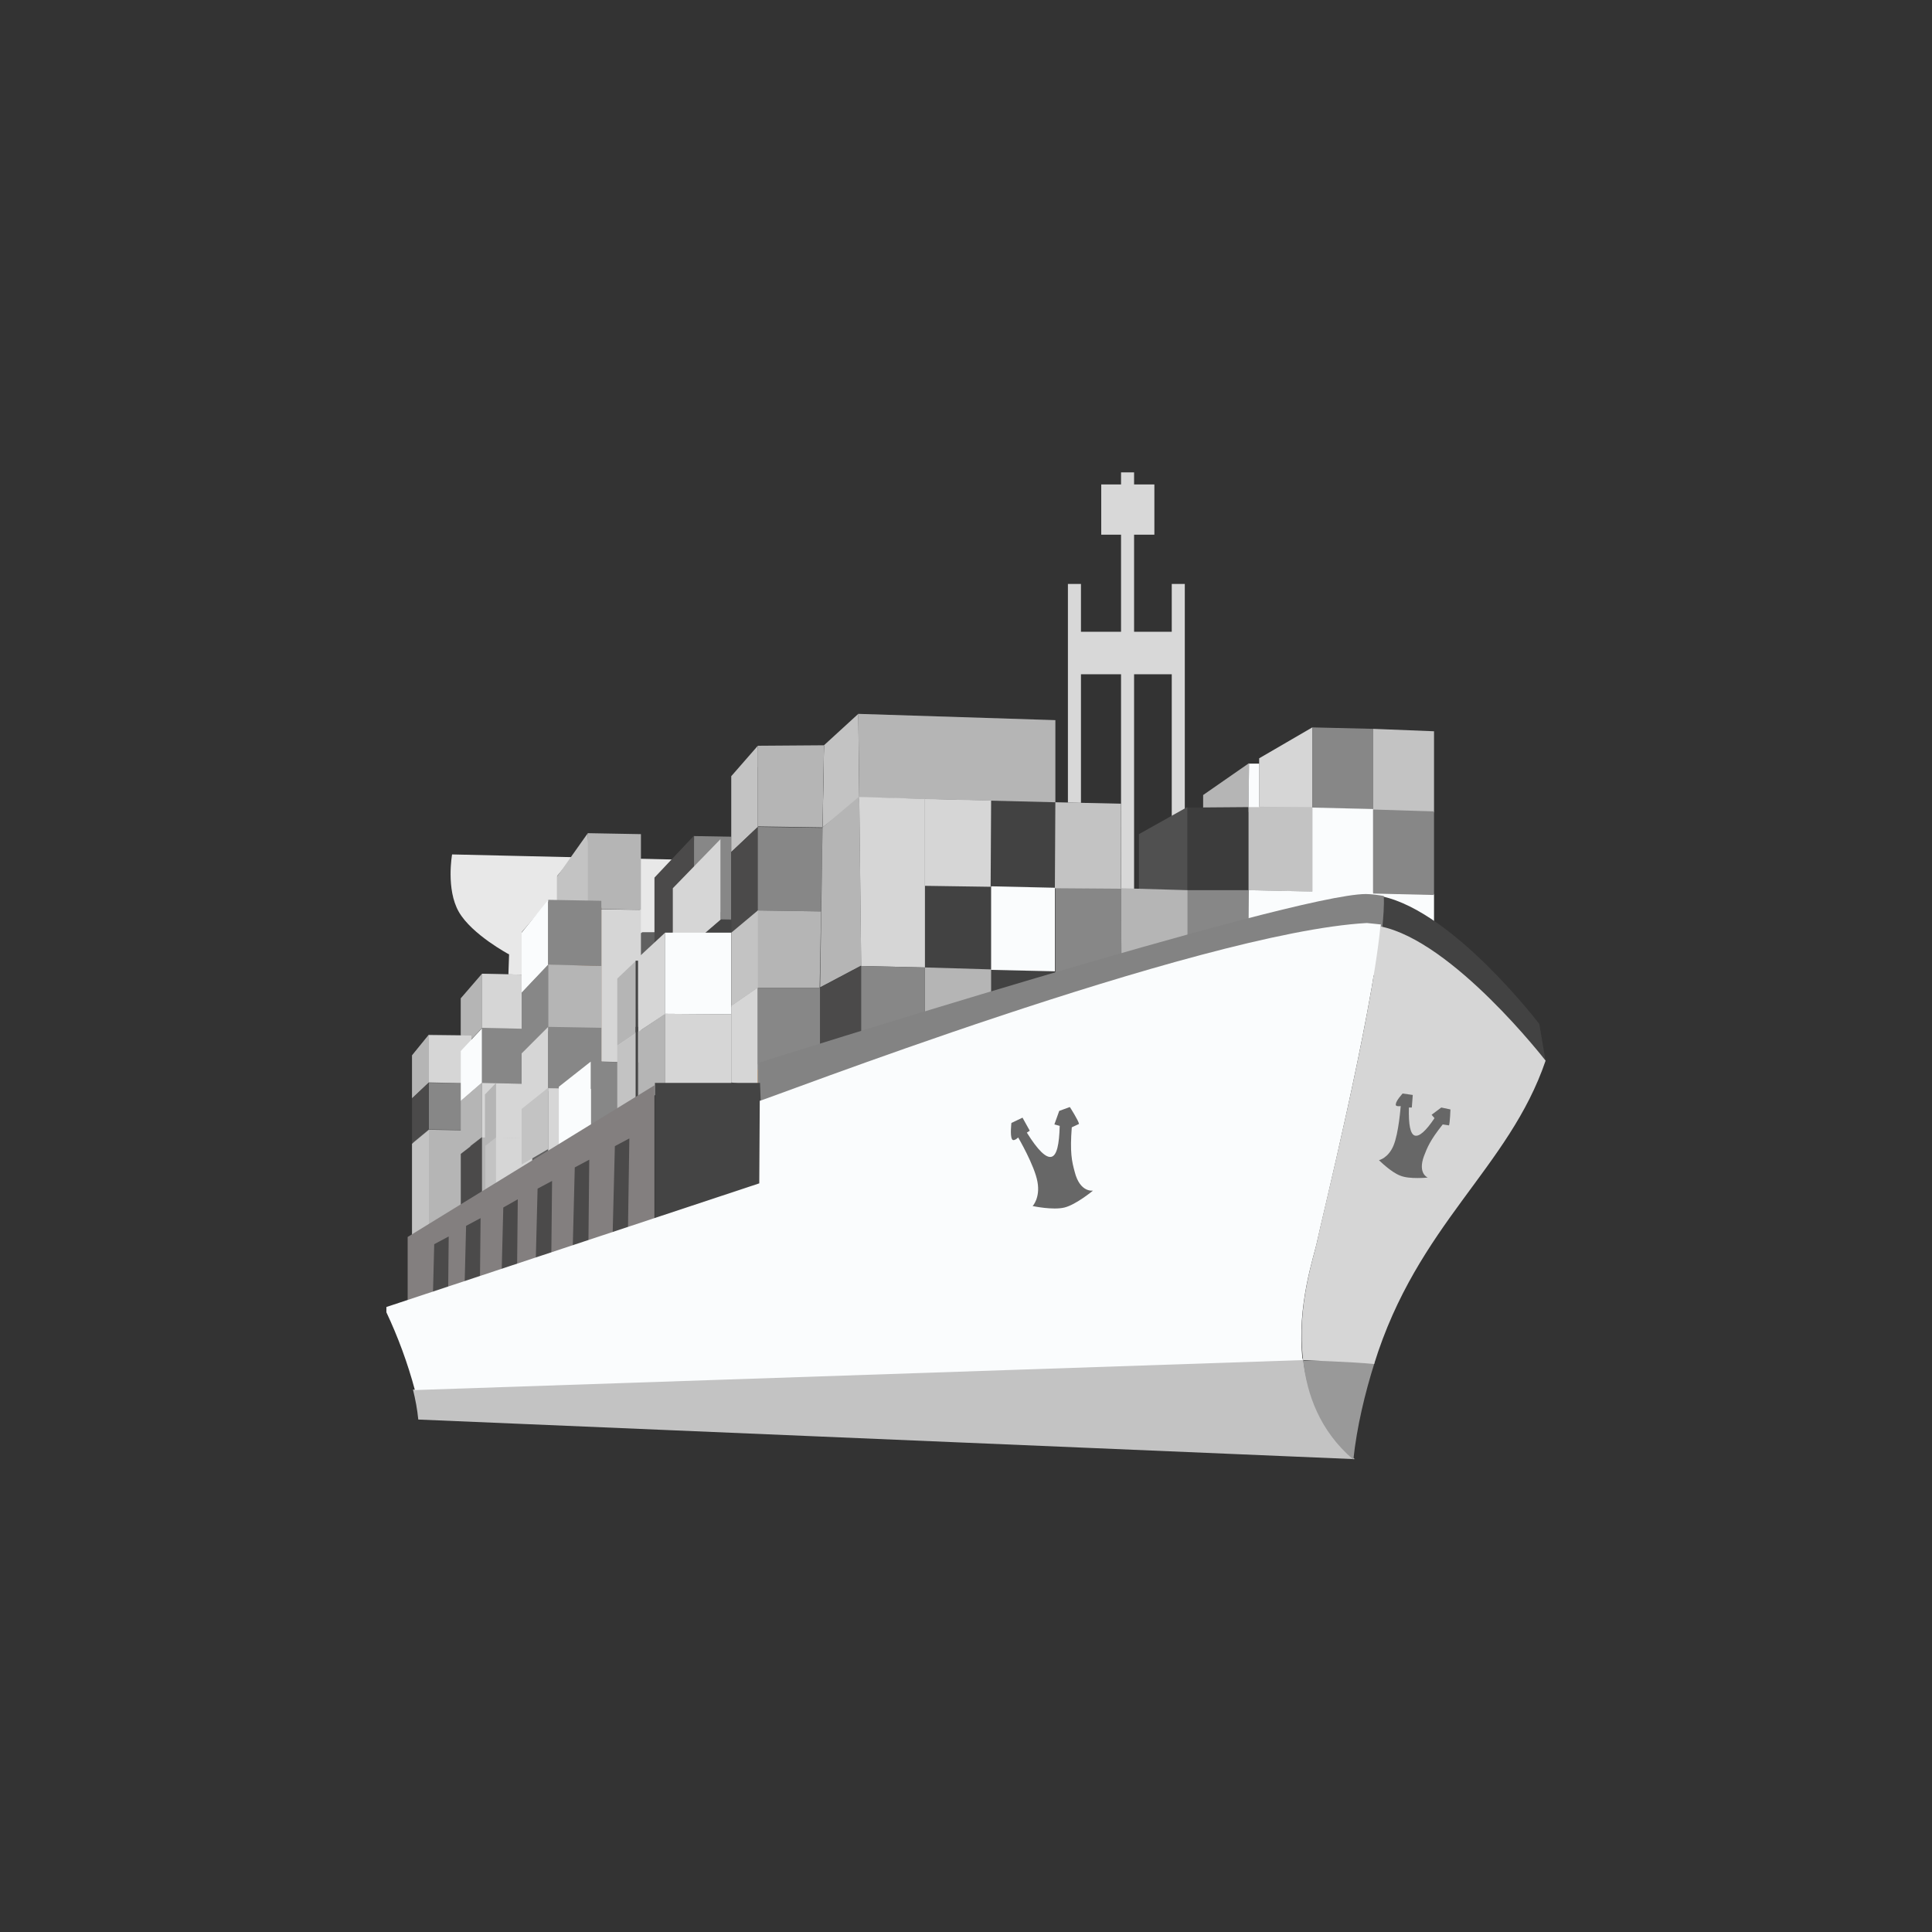 <svg xmlns="http://www.w3.org/2000/svg" viewBox="0 0 40 40" enable-background="new 0 0 40 40"><rect x="0" y="0" width="40" height="40" fill="#333333" stroke="none"/><style type="text/css">.st0{enable-background:new ;} .st1{fill:#999999;} .st2{fill:#C3C3C3;} .st3{fill:#B5B5B5;} .st4{fill:#888888;} .st5{fill:#878787;} .st6{fill:#A38039;} .st7{fill:#DFBF6C;} .st8{fill:#CCA858;} .st9{fill:#7F6431;} .st10{fill:#EACB92;} .st11{fill:#484848;} .st12{fill:#EFD4A8;} .st13{fill:#C29F64;} .st14{fill:#1A1A1A;} .st15{fill:#DFDFB9;} .st16{fill:#16A1D4;} .st17{fill:#B3B3B3;} .st18{fill:#404040;} .st19{fill:#777777;} .st20{fill:#4A818F;} .st21{fill-rule:evenodd;clip-rule:evenodd;fill:#E8E8E8;} .st22{fill:#D8D8D8;} .st23{fill:#606060;} .st24{fill:#D38181;} .st25{fill:#B76262;} .st26{fill:#84BFD1;} .st27{fill:#649EB5;} .st28{fill:#C48A8A;} .st29{fill:#424242;} .st30{fill:#F7BA23;} .st31{fill:#6B5853;} .st32{fill:#582B0F;} .st33{fill:#B77272;} .st34{fill:#8E4F4F;} .st35{fill:#F99C21;} .st36{fill:#7E7C2B;} .st37{fill:#665C1C;} .st38{fill:#708CB0;} .st39{fill:#587799;} .st40{fill:#E1912E;} .st41{fill:#E36E2D;} .st42{fill:#D98E1F;} .st43{fill:#DB6B1D;} .st44{fill:#AA5F04;} .st45{fill:#E07328;} .st46{fill:#4F352E;} .st47{fill:#BC6106;} .st48{fill:#568F9C;} .st49{fill:#437B88;} .st50{fill:#E27E33;} .st51{fill:#505050;} .st52{fill:#3C3C3C;} .st53{fill:#543B34;} .st54{fill:#F9B821;} .st55{fill:#F48F4A;} .st56{fill:#C16629;} .st57{fill:#444444;} .st58{fill:#837F7F;} .st59{fill:#4B4A4A;} .st60{fill:#838383;} .st61{fill:#FAFCFD;} .st62{fill:#125A6D;} .st63{fill:#D6D6D6;} .st64{fill-rule:evenodd;clip-rule:evenodd;fill:#676767;} .st65{fill-rule:evenodd;clip-rule:evenodd;fill:#969696;} .st66{fill-rule:evenodd;clip-rule:evenodd;fill:#CCCCCC;} .st67{fill-rule:evenodd;clip-rule:evenodd;fill:#C8C8C8;} .st68{fill-rule:evenodd;clip-rule:evenodd;fill:#DDDDDD;} .st69{fill-rule:evenodd;clip-rule:evenodd;fill:#383838;} .st70{fill-rule:evenodd;clip-rule:evenodd;fill:#636363;} .st71{fill-rule:evenodd;clip-rule:evenodd;fill:#16A1D4;} .st72{fill:#D1D1D1;} .st73{fill:#EDEDED;} .st74{fill:#8D8C8C;} .st75{fill:#383838;} .st76{fill:#D6CFCB;} .st77{fill:#FFFFFF;} .st78{fill:#6AB5C6;} .st79{fill:#7AAD33;} .st80{fill:#E51700;} .st81{opacity:0.57;fill:#189BCE;} .st82{fill:#D3D3D3;} .st83{fill:#FFC68D;} .st84{fill:#8ABE33;} .st85{fill:#FFA000;} .st86{fill:#804D1A;} .st87{fill:#C39467;} .st88{fill:#BFBFBF;} .st89{fill:#DDE0E1;} .st90{fill:#CCB3AB;} .st91{fill:#C5D3C6;} .st92{fill:#D2DCE6;} .st93{fill:#AEADAD;} .st94{fill:#A1BCBC;} .st95{fill:#BC2700;} .st96{fill:#C73000;} .st97{fill:#D83F00;} .st98{fill:#808680;} .st99{fill:#F6973D;} .st100{fill:#74B700;} .st101{fill:#4E4E4E;} .st102{fill:#666666;} .st103{fill:#757575;} .st104{fill:#EBEBEB;} .st105{fill:#FAC602;} .st106{fill:#855233;} .st107{fill:#68402A;} .st108{fill:#3C4042;} .st109{fill:#A4A4A4;} .st110{fill:#D2D2D2;} .st111{fill:#979797;} .st112{fill:#333333;} .st113{fill:#991010;} .st114{fill:#FAFAFA;} .st115{fill:#848484;} .st116{fill:#FF7A00;} .st117{fill:#FFEBD7;} .st118{fill:#B6B7B7;} .st119{fill:#707070;} .st120{fill:#4D4D4D;} .st121{fill:#B7B7B7;} .st122{fill:#E2E2E2;} .st123{fill:#919191;} .st124{fill:#AAAAAA;} .st125{fill:#0C7591;} .st126{fill:#F15023;} .st127{fill:#80BA04;} .st128{fill:#74744B;} .st129{fill:#FCB705;} .st130{fill:#04A4EF;} .st131{fill:#1B9CF6;} .st132{fill:#96DCFD;} .st133{fill-rule:evenodd;clip-rule:evenodd;fill:url(#SVGID_1_);} .st134{fill-rule:evenodd;clip-rule:evenodd;fill:url(#SVGID_2_);} .st135{fill-rule:evenodd;clip-rule:evenodd;fill:url(#SVGID_3_);} .st136{fill-rule:evenodd;clip-rule:evenodd;fill:url(#SVGID_4_);} .st137{opacity:0.2;fill-rule:evenodd;clip-rule:evenodd;enable-background:new ;} .st138{opacity:0.25;fill-rule:evenodd;clip-rule:evenodd;fill:#FFFFFF;enable-background:new ;} .st139{fill:url(#SVGID_5_);} .st140{fill:#5D9595;} .st141{fill:#234F4F;} .st142{fill:url(#SVGID_6_);} .st143{fill:#D09443;} .st144{fill:#7E5018;} .st145{fill:#91EFEF;} .st146{fill:#FFDF79;} .st147{fill:#F7F7F7;} .st148{fill:#85D3E8;} .st149{fill:none;} .st150{fill:#BED6B9;} .st151{fill:#61845A;} .st152{fill:#F6D995;} .st153{fill:#7FB93C;} .st154{fill:#5CB5E6;} .st155{fill:#FFDE00;} .st156{fill:#9C9C9C;} .st157{fill:#00D300;} .st158{fill:#FEFEFE;} .st159{fill:#01750C;}</style><path class="st21" d="M9.36 17.69l6.07.14-2.99 6.95-2.06-.27.16-4.75s-.77-.41-1.04-.88c-.27-.47-.14-1.19-.14-1.19z"/><path class="st22" d="M22.11 12.09h.27v7.08h-.27zM24.26 12.09h.27v7.08h-.27zM23.21 9.78h.27v9.39h-.27zM22.11 13.08h2.42v.88h-2.42zM22.8 10.03h1.1v1.04h-1.1z"/><path class="st23" d="M17.17 15.5h-1.51l-.51.65v1.19l-.76.04-.81.83v1.09h-.28l-.05.03v-2.03l-1.04.03-.67.8v.51l-.2.03-.54.63v.88l-.82-.02-.44.51v.76l-.66-.01-.33.41v3.7l5.08-3.03h3.54v-7z"/><path class="st59" d="M13.55 18.17l.82-.87v1.56l-.82.8v-1.49z"/><path class="st5" d="M14.37 17.31l1.15.02v1.57l-1.15-.03v-1.56z"/><path class="st63" d="M13.93 18.39l.99-1.02v1.68l-.99.85v-1.51z"/><path class="st5" d="M14.92 17.36l1.26.03v1.67l-1.26-.03v-1.67z"/><path class="st57" d="M13.93 19.89l.99-.85v1.01l-.99.77v-.93zM14.92 19.04l1.32.03v1.76l-1.32-.03v-1.76z"/><path class="st29" d="M27.14 15.08l-1.07.62v.11h-.21l-.95.66v.26l-.32-.01-1 .56v1.13l-.38-.01-.01-1.76-1.35-.03v-1.7l-4.08-.13-.71.65-.11 6.57 12.69-2.86v-3.99l-2.5-.07z"/><path class="st2" d="M17.06 15.43l.71-.65.02 1.76-.76.59.03-1.7z"/><path class="st3" d="M9.54 20.67l.44-.51v1.12l-.44.47v-1.08z"/><path class="st63" d="M9.98 20.16l.88.02v1.14l-.88-.02v-1.14z"/><path class="st3" d="M8.53 21.85l.35-.43v.99l-.35.33v-.89z"/><path class="st63" d="M8.88 21.43l.88.01v.99l-.88-.02v-.98z"/><path class="st59" d="M8.53 22.74l.35-.33v.97l-.35.29v-.93z"/><path class="st5" d="M8.88 22.42l.88.01v.97l-.88-.02v-.96z"/><path class="st2" d="M8.53 23.68l.35-.29v2.03l-.35.17v-1.91z"/><path class="st3" d="M8.88 23.39l.85.02.03 1.1-.88-.02v-1.1zM8.88 24.48l.78.02.1 1.05-.88-.02v-1.05z"/><path class="st61" d="M9.54 21.76l.44-.47v1.13l-.44.38v-1.04z"/><path class="st5" d="M9.98 21.28l.88.02v1.14l-.88-.02v-1.14z"/><path class="st3" d="M9.54 22.79l.44-.38v1.13l-.44.34v-1.09z"/><path class="st63" d="M9.98 22.42l.88.02v1.14l-.88-.02v-1.14z"/><path class="st59" d="M9.54 23.89l.44-.34v1.18l-.44.27v-1.11z"/><path class="st3" d="M9.98 23.55l.88.02v1.21l-.88-.02v-1.21z"/><path class="st2" d="M11.54 18.14l.63-.89.05 1.59-.69.26v-.96z"/><path class="st3" d="M12.17 17.25l1.1.02v1.57l-1.1-.03v-1.56zM10.04 22.66l.23-.24v1.13l-.23.18v-1.07z"/><path class="st2" d="M10.04 23.73l.23-.18.03 1.13-.25.15v-1.1z"/><path class="st63" d="M10.27 23.55l.75.02v1.1l-.75-.02v-1.1z"/><path class="st26" d="M11.57 19.63l.66-.72v1.54l-.66.66v-1.48z"/><path class="st63" d="M12.17 18.82l1.1.02v1.59l-1.1-.03v-1.58z"/><path class="st30" d="M11.57 21.09l.66-.65v1.51l-.66.52v-1.38z"/><path class="st63" d="M12.17 20.38l1.1.02v1.6l-1.1-.03v-1.59z"/><path class="st32" d="M12.45 18.79h-1.04v3.95h1.04v-3.95z"/><path class="st61" d="M10.8 19.31l.55-.68v1.35l-.55.58v-1.25z"/><path class="st5" d="M11.35 18.63l1.1.02v1.35l-1.1-.02v-1.35zM10.8 20.55l.55-.58v1.33l-.55.51v-1.26z"/><path class="st3" d="M11.35 19.97l1.1.03v1.37l-1.1-.02v-1.38z"/><path class="st63" d="M10.8 21.81l.55-.55v1.33l-.55.42v-1.2z"/><path class="st5" d="M11.35 21.26l1.1.02v1.3l-1.1-.02v-1.3z"/><path class="st2" d="M10.8 22.96l.55-.44v1.27l-.55.32v-1.15z"/><path class="st63" d="M11.35 22.53l1.1.02v1.3l-1.1-.02v-1.3z"/><path class="st61" d="M11.57 22.5l.66-.52v1.52l-.66.46v-1.46z"/><path class="st5" d="M12.23 21.98l1.1.02-.05 1.57-1.04-.03v-1.56z"/><path class="st3" d="M12.78 20.26l.39-.37.05 1.46-.44.3v-1.39z"/><path class="st57" d="M13.16 19.89h.05v1.48h-.05v-1.48z"/><path class="st2" d="M12.78 21.65l.44-.3v1.5l-.44.23v-1.43z"/><path class="st57" d="M13.16 21.26h.05v1.59h-.05v-1.59z"/><path class="st63" d="M13.22 19.82l.55-.51v1.69l-.55.36v-1.54z"/><path class="st61" d="M13.77 19.31h1.37v1.69l-1.37-.01v-1.68z"/><path class="st3" d="M13.22 21.36l.55-.37v1.57l-.55.3v-1.5z"/><path class="st63" d="M13.77 20.99l1.37.01v1.57l-1.37-.02v-1.56z"/><path class="st52" d="M15.14 16.06v4.79h.05l-.03.04v1.48l.55-.35 1.24-.05.11-6.53-1.92.62z"/><path class="st2" d="M15.14 16.07l.55-.63v1.68l-.55.52v-1.57z"/><path class="st3" d="M15.69 15.44l1.37-.01-.03 1.7-1.34-.02v-1.67z"/><path class="st5" d="M15.69 17.12l1.34.02-.03 1.73-1.32-.02v-1.73z"/><path class="st3" d="M15.69 18.85l1.31.02-.03 1.58h-1.29v-1.6z"/><path class="st47" d="M15.19 22.48h.82l-.03-.35h-.27l-.26.12-.14.15-.12.08z"/><path class="st63" d="M15.14 20.82l.55-.38v2.06l-.55-.09v-1.59z"/><path class="st5" d="M15.69 20.45h1.29v1.75l-1.29.28v-2.03z"/><path class="st59" d="M15.14 17.64l.55-.52v1.73l-.55.46v-1.67z"/><path class="st2" d="M15.14 19.31l.55-.46v1.6l-.55.38v-1.52z"/><path class="st3" d="M24.91 16.46l.95-.66-.01 1.01-.94.31v-.66z"/><path class="st63" d="M26.07 15.7l1.1-.64v1.66l-1.1.32v-1.34z"/><path class="st5" d="M27.17 15.06l1.26.03v1.67l-1.26-.03v-1.67z"/><path class="st51" d="M23.58 17.27l1-.56v1.72l-1 .48v-1.64z"/><path class="st52" d="M24.59 16.72l1.26-.01v1.73h-1.26v-1.72z"/><path class="st63" d="M19.15 16.54l1.37.03-.01 1.79-1.36-.02v-1.8z"/><path class="st3" d="M17.77 14.78l4.08.13v1.7l-4.06-.1-.02-1.73z"/><path class="st5" d="M21.84 18.38l1.37.01.01 1.77-1.37.03v-1.81z"/><path class="st3" d="M23.21 18.39l1.38.04v1.73l-1.37-.03-.01-1.74z"/><path class="st2" d="M21.85 16.61l1.36.03v1.76l-1.37-.01.01-1.78zM25.85 16.7l1.32.01v1.75l-1.32-.03v-1.73zM28.43 15.09l1.26.05v1.68l-1.26-.05v-1.68z"/><path class="st3" d="M17.03 17.13l.76-.64.04 3.5-.85.45.05-3.31z"/><path class="st63" d="M17.79 16.5l1.36.04v3.49l-1.32-.03-.04-3.5z"/><path class="st61" d="M27.17 16.72l1.26.03v1.82h-1.26v-1.85zM25.85 18.43l3.84.08v1.72l-3.86-.11.02-1.69z"/><path class="st3" d="M19.15 20.03l1.37.04v1.72l-1.37-.01v-1.75z"/><path class="st59" d="M16.98 20.45l.85-.45v1.72l-.85.31v-1.58z"/><path class="st5" d="M17.83 20l1.32.03v1.73l-1.32-.03v-1.73z"/><path class="st61" d="M20.52 18.35l1.32.03v1.73l-1.32-.03v-1.73z"/><path class="st5" d="M24.59 18.43h1.26v1.79l-1.26-.03v-1.76zM28.43 16.76l1.26.04v1.73l-1.26-.03v-1.74z"/><path class="st61" d="M26.07 15.81h-.21l-.01.9h.22v-.9z"/><path class="st57" d="M13.55 22.42h2.65l.03 2.01.13.6-2.8.46v-3.07z"/><path class="st58" d="M13.55 22.47l-5.11 3.14v1.47l5.11-1.56v-3.05z"/><path class="st59" d="M13.03 23.57l-.3.16-.05 1.98.32-.16.03-1.98zM12.2 24.01l-.3.16-.05 1.98.33-.16.02-1.98zM11.43 24.45l-.3.16-.05 1.98.33-.16.02-1.98zM10.72 24.83l-.3.17-.05 1.98.33-.16.02-1.99zM9.95 25.22l-.3.16-.05 1.98.33-.16.02-1.98zM9.29 25.6l-.3.16-.05 1.98.33-.16.02-1.98z"/><path class="st29" d="M28.59 19.21c1.49.3 3.41 2.76 3.41 2.76l-.13-.77s-1.77-2.32-3.25-2.64c.01.23 0 .44-.03.65z"/><path class="st2" d="M26.98 28.13h-.03l-18.4.64c.05.2.09.41.11.62l19.39.82c-.7-.59-.99-1.38-1.07-2.08z"/><path class="st60" d="M28.62 19.2c.02-.22.04-.43.03-.65-.11-.02-.27-.04-.37-.04-1.53 0-12.56 3.49-12.56 3.49l.03.8s10.99-3.63 12.53-3.63l.34.03z"/><path class="st61" d="M26.95 28.16h.02c-.13-1.13.24-2.16.3-2.46.08-.39 1.11-4.55 1.32-6.56l-.29-.03c-3.48.19-12.62 3.73-12.57 3.68l-.01 1.71-7.72 2.56v.11c.24.51.44 1.05.59 1.61l18.36-.62z"/><path class="st1" d="M28.02 30.22c.07-.67.24-1.38.44-2.01-.54-.05-1.33-.03-1.48-.04.08.7.34 1.45 1.04 2.05z"/><path class="st63" d="M28.45 28.24c.9-2.9 2.79-4.05 3.55-6.28 0 0-1.92-2.48-3.42-2.78-.2 2-1.24 6.14-1.31 6.52-.06.3-.43 1.34-.29 2.46.15.01.93.03 1.47.08z"/><path class="st64" d="M20.94 23.25l.23-.11.15.27-.06.04c.23.37.4.53.51.5.11-.03.16-.25.17-.64l-.11-.03.1-.28.22-.08s.18.28.19.35l-.15.07c-.04.52 0 .7.06.92.11.44.38.39.38.39s-.35.29-.59.35-.66-.03-.66-.03.16-.17.1-.5c-.06-.34-.4-.92-.4-.92s-.1.1-.13.03c-.04-.08-.01-.33-.01-.33zM29.04 22.64l.21.03-.02.26h-.06c-.01.36.03.55.12.58.09.03.23-.09.41-.36l-.06-.07.2-.15.19.04s-.01.28-.03.33l-.13-.02c-.27.34-.32.48-.39.66-.13.36.08.44.08.44s-.38.04-.57-.04c-.19-.07-.44-.32-.44-.32s.19-.04.3-.3c.11-.26.15-.82.15-.82s-.12.02-.1-.04c0-.07.14-.22.14-.22z"/></svg>